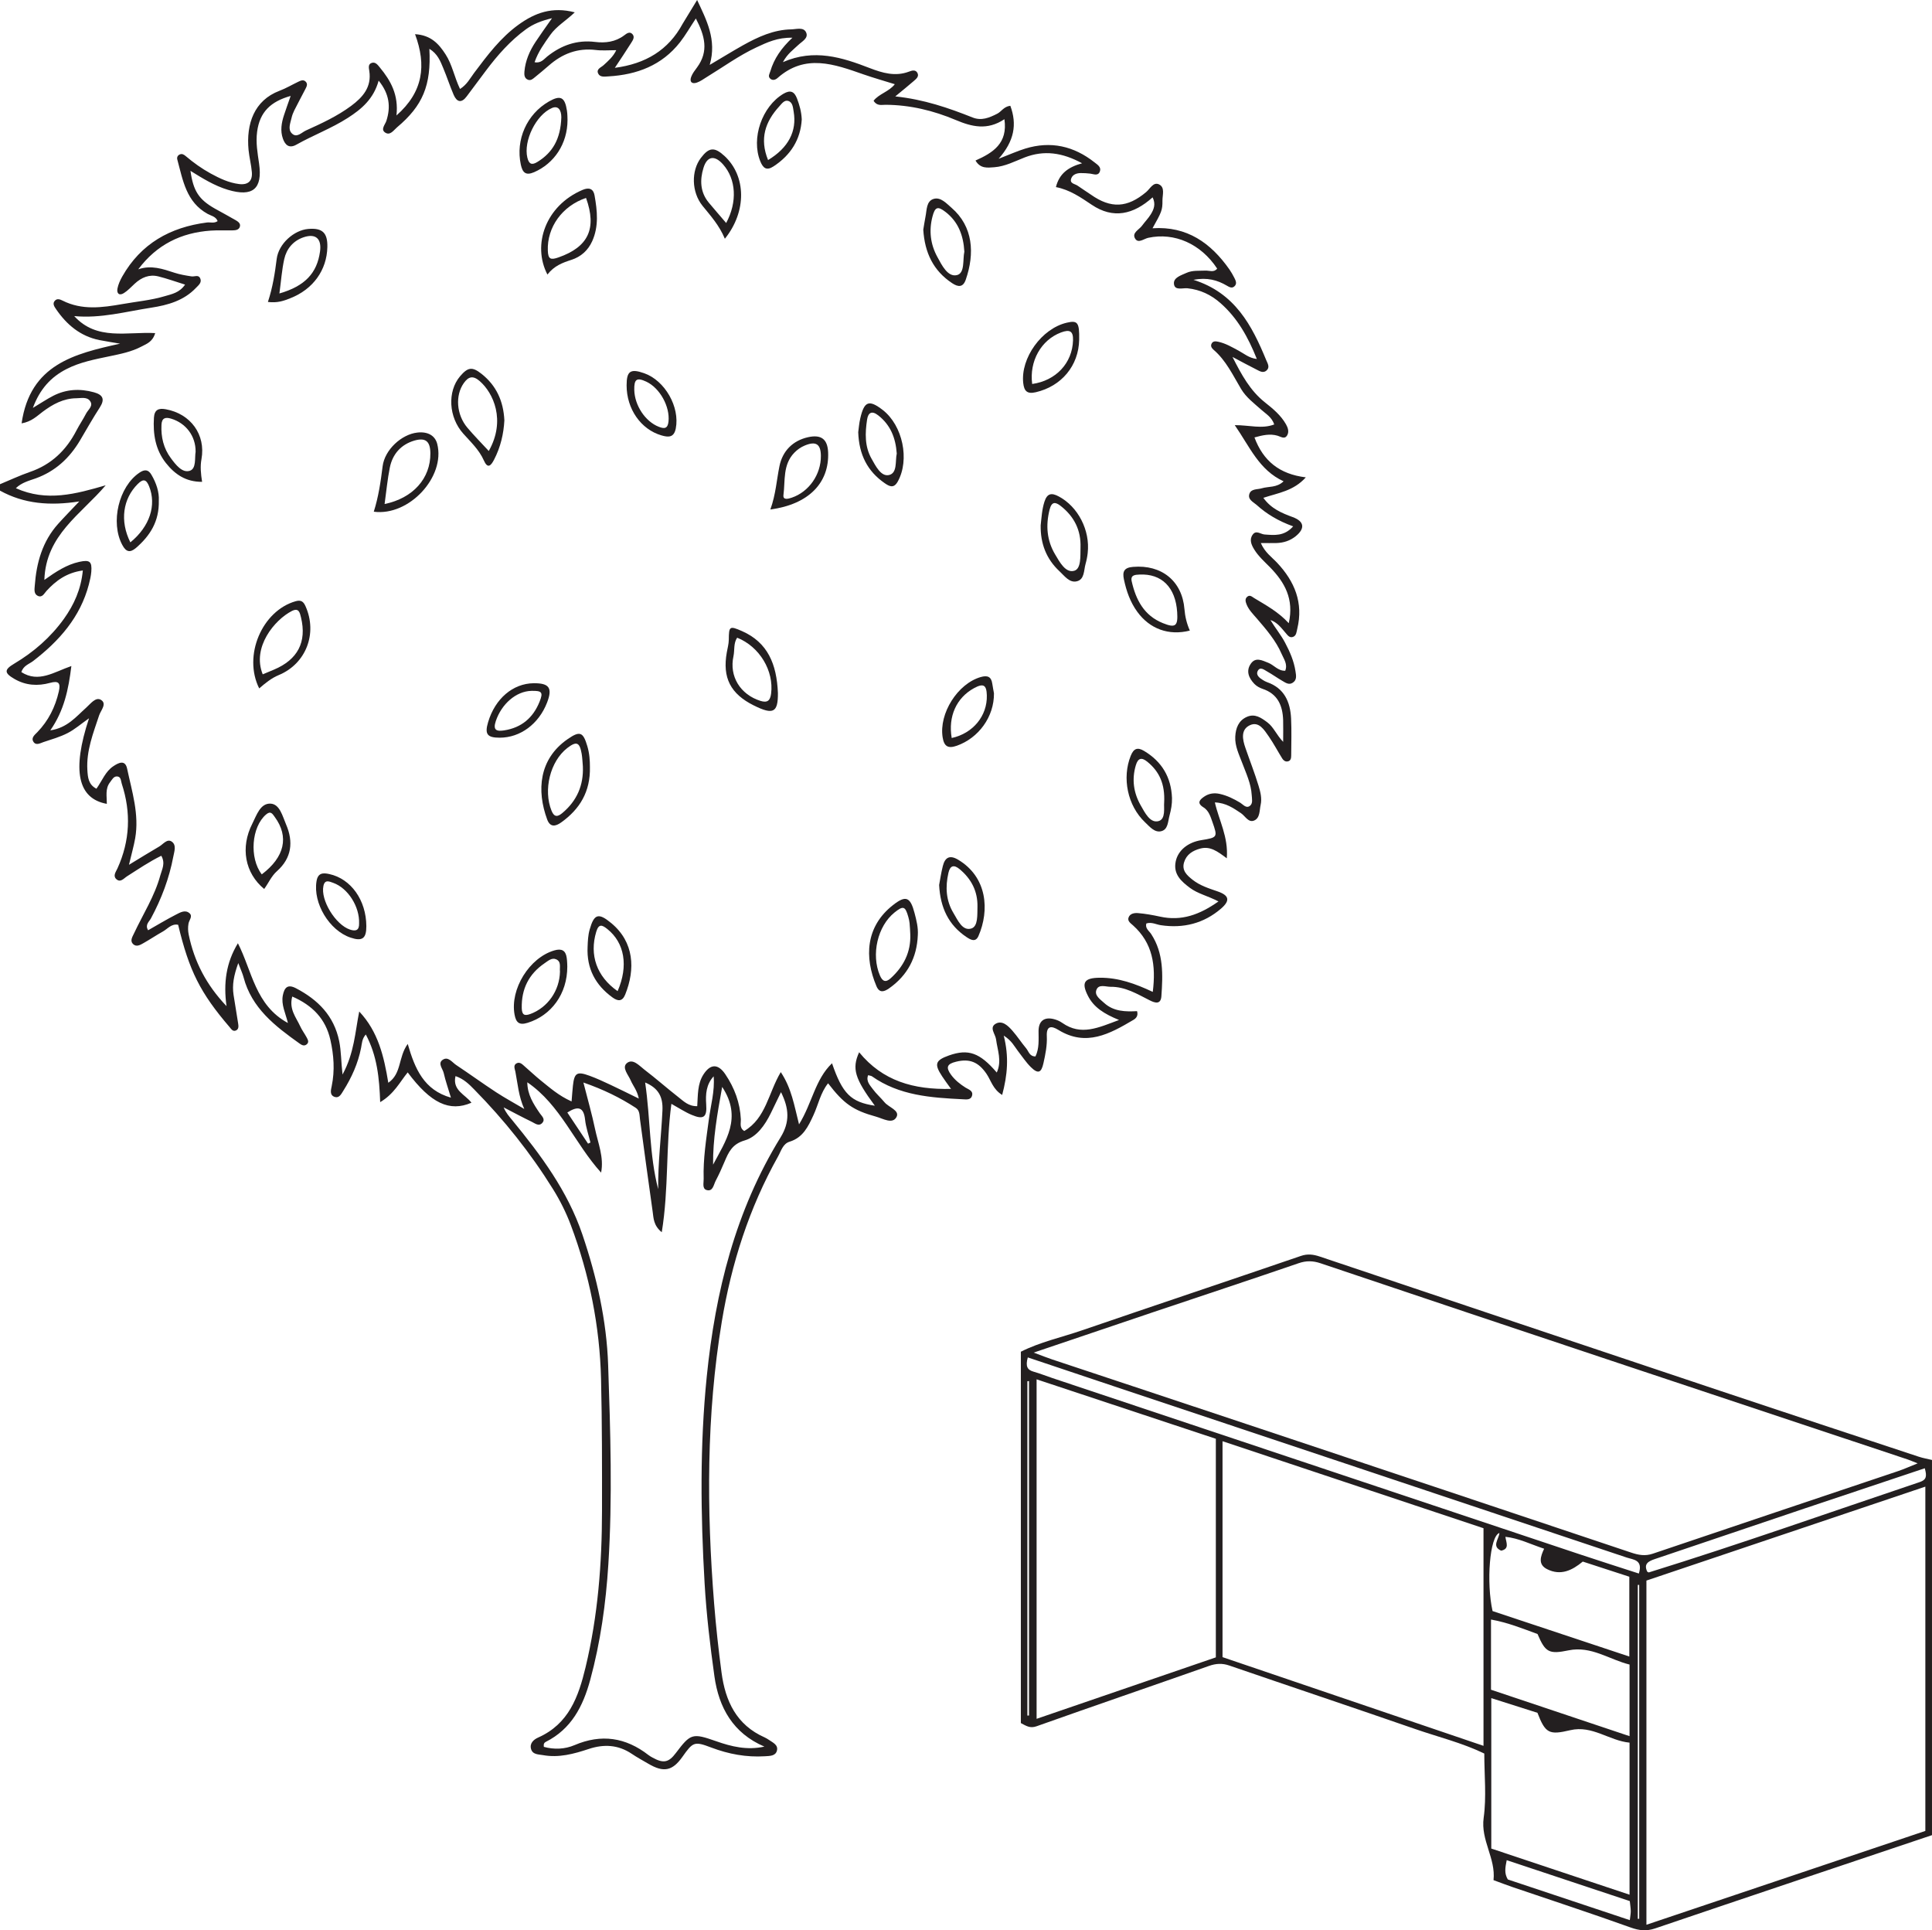 <?xml version="1.0" encoding="UTF-8"?>
<svg xmlns="http://www.w3.org/2000/svg" xmlns:xlink="http://www.w3.org/1999/xlink" width="266.595pt" height="266.311pt" viewBox="0 0 266.595 266.311" version="1.1">
<defs>
<clipPath id="clip1">
  <path d="M 140 173 L 266.594 173 L 266.594 266.312 L 140 266.312 Z M 140 173 "/>
</clipPath>
</defs>
<g id="surface1">
<g clip-path="url(#clip1)" clip-rule="nonzero">
<path style=" stroke:none;fill-rule:evenodd;fill:rgb(13.73%,12.16%,12.549%);fill-opacity:1;" d="M 141.992 190.543 C 141.914 190.551 141.84 190.562 141.766 190.57 L 141.766 236.684 L 141.992 236.684 Z M 225.996 264.734 C 226.062 264.734 226.125 264.734 226.191 264.73 L 226.191 218.664 C 226.125 218.664 226.062 218.668 225.996 218.668 Z M 224.895 262.289 C 219.25 260.41 213.613 258.539 207.91 256.641 C 207.695 257.711 207.559 258.453 208.062 259.301 C 213.57 261.141 219.168 263.004 224.895 264.914 C 224.961 264.348 225.031 264.012 225.027 263.672 C 225.023 263.262 224.949 262.855 224.895 262.289 M 265.598 202.57 C 260 204.441 254.5 206.273 249.008 208.121 C 242.117 210.441 235.23 212.781 228.34 215.102 C 227.445 215.402 226.785 215.773 227.305 216.844 C 227.41 216.891 227.484 216.953 227.531 216.938 C 240.082 213.047 252.465 208.656 264.918 204.469 C 265.852 204.152 265.895 203.641 265.598 202.57 M 141.824 187.277 C 141.48 188.523 141.77 189 142.613 189.242 C 143.484 189.488 144.328 189.828 145.191 190.117 C 169.469 198.23 193.742 206.348 218.023 214.453 C 220.707 215.352 223.406 216.203 226.145 217.094 C 226.742 215.188 225.379 215.191 224.488 214.895 C 200.945 207.02 177.395 199.164 153.844 191.305 C 149.883 189.98 145.918 188.652 141.824 187.277 M 224.859 239.531 L 224.859 229.652 C 222.051 228.961 219.57 227.051 216.453 227.691 C 213.758 228.246 213.246 227.996 212.164 225.441 C 210.117 224.688 208.066 223.859 205.742 223.441 L 205.742 233.125 C 212.031 235.23 218.289 237.332 224.859 239.531 M 218.406 215.445 C 216.934 216.668 215.359 217.43 213.492 216.496 C 212.172 215.84 212.59 214.707 213.074 213.672 C 211.199 213.055 209.59 212.223 207.727 212.027 C 207.844 212.844 208.324 213.688 207.145 213.941 C 205.789 213.352 206.836 212.352 206.902 211.5 C 205.551 211.93 205.082 218.371 205.957 222.273 C 212.148 224.328 218.414 226.41 224.828 228.547 L 224.828 217.535 C 222.633 216.82 220.512 216.133 218.406 215.445 M 205.781 234.285 L 205.781 255.039 C 212.16 257.172 218.43 259.262 224.859 261.406 L 224.859 240.426 C 222.074 240.168 219.719 237.992 216.684 238.707 C 213.777 239.395 213.25 239.172 212.152 236.309 C 210.156 235.676 208.102 235.023 205.781 234.285 M 143.039 237.141 C 151.41 234.273 159.578 231.473 167.773 228.66 L 167.773 198.504 C 159.539 195.773 151.352 193.055 143.039 190.301 Z M 168.695 228.629 C 180.645 232.688 192.594 236.75 204.707 240.867 L 204.707 210.844 C 192.719 206.848 180.797 202.871 168.695 198.84 Z M 227.188 265.551 C 240.23 261.16 252.996 256.867 265.676 252.605 L 265.676 205.105 C 252.727 209.465 239.957 213.766 227.188 218.066 Z M 142.633 186.613 C 143.895 187.078 144.531 187.34 145.184 187.555 C 154.742 190.734 164.312 193.902 173.871 197.094 C 190.938 202.781 207.996 208.477 225.055 214.195 C 226.074 214.539 226.996 214.723 228.082 214.352 C 239.352 210.531 250.633 206.762 261.91 202.965 C 262.707 202.699 263.477 202.348 264.613 201.895 C 263.883 201.609 263.574 201.473 263.258 201.363 C 249.914 196.918 236.566 192.48 223.223 188.027 C 209.547 183.465 195.875 178.887 182.211 174.285 C 181.16 173.934 180.246 173.918 179.184 174.285 C 172.496 176.582 165.781 178.797 159.082 181.051 C 153.789 182.832 148.5 184.629 142.633 186.613 M 266.594 253.188 C 253.859 257.469 241.113 261.734 228.391 266.055 C 227.176 266.465 226.199 266.355 225 265.926 C 219.602 263.988 214.145 262.203 208.711 260.352 C 207.855 260.062 207.008 259.73 206.09 259.395 C 206.418 256.383 204.297 253.895 204.73 250.797 C 205.133 247.91 204.816 244.93 204.816 241.93 C 201.703 240.426 198.426 239.641 195.27 238.543 C 186.742 235.586 178.176 232.723 169.637 229.789 C 168.648 229.445 167.785 229.504 166.809 229.848 C 158.887 232.637 150.941 235.355 143.031 238.168 C 142.117 238.492 141.59 238.102 140.867 237.727 L 140.867 186.492 C 143.508 185.156 146.457 184.52 149.277 183.551 C 159.336 180.102 169.43 176.73 179.496 173.281 C 180.441 172.953 181.242 173.07 182.117 173.363 C 200.566 179.559 219.016 185.746 237.473 191.922 C 246.566 194.965 255.672 197.969 264.777 200.98 C 265.367 201.176 265.988 201.277 266.594 201.426 Z M 266.594 253.188 "/>
</g>
<path style=" stroke:none;fill-rule:evenodd;fill:rgb(13.73%,12.16%,12.549%);fill-opacity:1;" d="M 81.145 157.785 C 81.254 157.73 81.363 157.68 81.473 157.629 C 81.219 156.578 80.848 155.539 80.734 154.469 C 80.543 152.723 79.762 152.551 78.285 153.488 C 79.238 154.922 80.191 156.352 81.145 157.785 M 98.398 160.684 C 100.121 157.41 102.465 154.223 99.652 149.957 C 98.961 153.777 98.359 157.191 98.398 160.684 M 89.023 149.348 C 89.766 154.398 89.582 159.32 90.824 164.066 C 90.777 160.434 91.242 156.828 91.41 153.219 C 91.5 151.32 90.859 150.125 89.023 149.348 M 72.762 149.32 C 72.777 151.035 73.613 152.312 74.484 153.59 C 74.75 153.984 75.309 154.406 74.816 154.938 C 74.348 155.438 73.828 154.992 73.398 154.781 C 72.086 154.148 70.797 153.453 69.5 152.781 C 69.801 153.52 70.246 154.012 70.668 154.527 C 74.625 159.344 78.324 164.309 80.363 170.32 C 82.344 176.168 83.707 182.176 83.918 188.324 C 84.23 197.484 84.527 206.664 83.945 215.828 C 83.605 221.215 82.863 226.555 81.438 231.793 C 80.441 235.43 78.84 238.551 75.297 240.328 C 75.109 240.426 74.98 240.609 75.043 241.008 C 76.449 241.395 77.926 241.344 79.277 240.77 C 82.98 239.188 86.344 239.703 89.48 242.137 C 89.656 242.27 89.848 242.387 90.043 242.488 C 91.547 243.32 92.27 243.176 93.262 241.855 C 95.297 239.156 95.543 239.082 98.805 240.223 C 100.941 240.977 103.098 241.5 105.477 240.973 C 101.148 239.121 99.191 235.602 98.582 231.27 C 97.988 227.027 97.48 222.758 97.23 218.48 C 96.676 208.953 96.562 199.418 97.527 189.891 C 98.715 178.203 101.484 167.016 107.711 156.914 C 109.008 154.809 108.895 152.945 107.77 150.68 C 107.234 151.777 106.805 152.684 106.363 153.586 C 105.555 155.23 104.43 156.852 102.758 157.34 C 101.023 157.844 100.535 158.969 99.969 160.301 C 99.598 161.188 99.203 162.062 98.754 162.914 C 98.469 163.453 98.383 164.418 97.527 164.191 C 96.855 164.02 97.117 163.18 97.098 162.629 C 97.012 159.879 97.453 157.176 97.812 154.461 C 98.07 152.484 98.648 150.535 98.477 148.496 C 97.445 149.617 97.348 150.957 97.449 152.379 C 97.578 154.141 97.09 154.512 95.445 153.816 C 94.52 153.43 93.668 152.859 92.645 152.293 C 91.855 158.184 92.297 164.004 91.316 170.008 C 90.164 169.066 90.188 168.066 90.062 167.176 C 89.457 162.93 88.887 158.68 88.312 154.43 C 88.234 153.852 88.293 153.203 87.715 152.836 C 85.57 151.445 83.301 150.324 80.504 149.352 C 81.121 151.77 81.688 153.742 82.105 155.738 C 82.52 157.723 83.363 159.672 82.945 161.781 C 79.281 157.738 77.367 152.469 72.762 149.32 M 78.871 151.961 C 78.953 150.977 78.992 150.391 79.055 149.809 C 79.25 148.016 79.605 147.781 81.348 148.418 C 82.32 148.77 83.262 149.211 84.199 149.648 C 85.438 150.223 86.656 150.844 88.148 151.566 C 87.914 150.41 87.348 149.801 87.039 149.078 C 86.711 148.297 85.773 147.305 86.488 146.688 C 87.328 145.977 88.219 147.043 88.934 147.586 C 90.523 148.797 92.02 150.125 93.594 151.355 C 94.32 151.918 95.004 152.648 96.211 152.613 C 96.312 151.086 96.23 149.566 97.055 148.262 C 98.023 146.746 99.09 146.738 100.086 148.211 C 101.355 150.094 102.121 152.141 102.23 154.43 C 102.25 154.957 102.004 155.609 102.699 156.039 C 105.699 154.277 106.023 150.793 107.738 147.914 C 109.227 150.148 109.586 152.477 110.258 155.125 C 112.074 152.188 112.477 148.922 114.809 146.695 C 116.25 150.906 117.422 152.059 120.719 152.551 C 117.953 148.805 117.527 147.441 118.551 145.176 C 121.785 149.129 126.043 150.359 131.23 150.23 C 130.664 149.441 130.32 148.98 130.004 148.496 C 128.887 146.801 129.059 146.289 130.957 145.613 C 133.613 144.68 135.199 145.23 137.543 147.973 C 138.277 146.379 137.637 144.887 137.445 143.395 C 137.352 142.652 136.445 141.754 137.426 141.223 C 138.312 140.746 139.105 141.527 139.695 142.195 C 140.379 142.969 140.941 143.848 141.605 144.641 C 141.949 145.055 142.062 145.762 142.883 145.75 C 143.418 144.637 143.309 143.457 143.309 142.277 C 143.305 140.895 144.055 140.277 145.383 140.594 C 145.805 140.695 146.238 140.879 146.594 141.133 C 149.172 142.934 151.535 141.797 154.414 140.723 C 152.348 139.879 150.918 138.977 150.113 137.371 C 149.172 135.512 149.656 134.914 151.75 134.895 C 154.312 134.871 156.637 135.703 159.07 136.848 C 159.531 133.168 159.047 130.102 156.355 127.68 C 156.035 127.391 155.559 127.094 155.723 126.602 C 155.914 126.027 156.543 125.938 157.027 125.977 C 158.055 126.062 159.074 126.246 160.082 126.465 C 163.031 127.109 165.523 126.211 168.137 124.367 C 166.617 123.586 165.285 123.301 164.211 122.504 C 162.988 121.594 161.875 120.605 162.234 118.855 C 162.547 117.328 163.91 116.215 165.754 115.914 C 168.016 115.551 168.043 115.512 167.305 113.418 C 167.035 112.656 166.801 111.84 166.059 111.383 C 165.078 110.777 165.582 110.305 166.18 109.898 C 166.812 109.469 167.535 109.359 168.305 109.531 C 169.332 109.758 170.25 110.215 171.141 110.75 C 171.551 111.004 171.969 111.59 172.488 111.168 C 172.914 110.828 172.75 110.211 172.723 109.691 C 172.633 108.109 171.949 106.695 171.406 105.246 C 170.965 104.074 170.387 102.926 170.453 101.629 C 170.516 100.469 170.891 99.422 172.047 98.906 C 173.168 98.41 174.035 99.031 174.879 99.66 C 175.742 100.301 176.125 101.375 177.062 102.352 C 177.062 101.109 177.086 100.223 177.059 99.34 C 176.988 97.34 176.312 95.734 174.223 95.039 C 173.816 94.902 173.395 94.668 173.098 94.363 C 172.32 93.559 171.898 92.574 172.602 91.566 C 173.258 90.617 174.164 91.113 175 91.441 C 175.797 91.75 176.359 92.582 177.348 92.539 C 177.707 91.637 177.16 90.934 176.852 90.223 C 176.051 88.363 174.73 86.848 173.43 85.332 C 172.902 84.719 172.309 84.141 172.004 83.363 C 171.871 83.012 171.762 82.629 172.094 82.34 C 172.465 82.016 172.754 82.328 173.066 82.516 C 174.691 83.5 176.371 84.395 177.836 85.98 C 178.59 82.621 177.25 80.332 175.277 78.293 C 174.5 77.504 173.66 76.766 173.074 75.816 C 172.676 75.168 172.352 74.441 172.867 73.75 C 173.336 73.105 173.949 73.703 174.5 73.742 C 175.836 73.836 177.199 74.016 178.441 72.621 C 176.379 71.871 174.801 70.926 173.426 69.684 C 172.957 69.266 172.152 68.934 172.398 68.152 C 172.633 67.402 173.504 67.555 174.113 67.367 C 175.07 67.082 176.176 67.312 177.121 66.402 C 173.738 64.863 172.457 61.641 170.383 58.656 C 172.395 58.645 174.125 59.219 175.832 58.559 C 175.488 57.539 174.672 57.098 174.035 56.523 C 173.043 55.637 171.961 54.84 171.262 53.672 C 170.125 51.77 169.184 49.734 167.453 48.25 C 167.227 48.059 167.039 47.797 167.156 47.48 C 167.328 47.027 167.738 47.07 168.094 47.148 C 169.121 47.363 170.016 47.902 170.926 48.387 C 171.672 48.785 172.332 49.398 173.43 49.527 C 172.219 46.492 170.758 43.887 168.434 41.836 C 167.121 40.672 165.625 39.961 163.863 39.773 C 163.195 39.703 162.086 40.137 161.992 39.16 C 161.91 38.289 162.98 37.988 163.711 37.652 C 164.547 37.27 165.449 37.379 166.332 37.336 C 166.875 37.309 167.504 37.641 167.957 37.059 C 165.699 33.637 162.066 32.031 158.449 32.809 C 157.836 32.941 157.07 33.633 156.637 32.922 C 156.148 32.113 157.18 31.703 157.586 31.141 C 157.977 30.602 158.457 30.125 158.801 29.562 C 159.207 28.898 159.516 28.172 159.047 27.227 C 156.395 29.609 153.605 30.242 150.652 28.254 C 149.121 27.23 147.625 26.184 145.707 25.812 C 146.172 23.941 147.414 23.051 149.316 22.527 C 146.578 21.035 144.055 20.695 141.398 21.719 C 140.023 22.254 138.703 22.961 137.195 23.074 C 136.27 23.137 135.289 23.305 134.609 22.148 C 137.027 21.07 139.082 19.781 138.598 16.445 C 136.242 18.02 134.102 17.492 131.891 16.559 C 128.805 15.258 125.578 14.473 122.195 14.457 C 121.656 14.457 121 14.656 120.547 13.898 C 121.312 12.926 122.676 12.652 123.473 11.617 C 121.949 11.141 120.543 10.746 119.164 10.266 C 115.137 8.859 111.117 7.367 107.289 10.766 C 107.02 11.004 106.613 11.156 106.281 10.848 C 105.93 10.527 106.195 10.184 106.297 9.836 C 106.812 8.086 107.824 6.629 109.34 5.207 C 107.301 5.152 105.824 5.859 104.363 6.543 C 101.941 7.676 99.781 9.254 97.508 10.641 C 97.07 10.91 96.641 11.234 96.16 11.395 C 95.484 11.629 95.117 11.305 95.375 10.605 C 95.547 10.137 95.883 9.707 96.188 9.297 C 97.832 7.062 97.254 4.918 96.02 2.551 C 95.207 3.773 94.594 4.855 93.836 5.828 C 91.332 9.023 87.887 10.312 83.957 10.539 C 83.465 10.566 82.805 10.688 82.547 10.156 C 82.234 9.52 82.949 9.309 83.297 8.984 C 83.938 8.391 84.602 7.836 85.039 6.922 C 83.977 6.922 83.086 7.008 82.223 6.898 C 79.691 6.59 77.574 7.418 75.707 9.066 C 75.098 9.605 74.461 10.117 73.832 10.637 C 73.551 10.863 73.254 11.16 72.859 11.004 C 72.355 10.812 72.324 10.324 72.363 9.883 C 72.492 8.371 73.082 7.02 73.906 5.773 C 74.57 4.766 75.277 3.789 76.172 2.512 C 74.625 2.883 73.555 3.336 72.594 4.027 C 70.414 5.613 68.66 7.609 67.051 9.75 C 66.164 10.926 65.285 12.125 64.398 13.301 C 63.684 14.262 63.043 14.098 62.605 13.094 C 62.078 11.871 61.672 10.602 61.156 9.379 C 60.762 8.434 60.391 7.43 59.25 6.734 C 59.512 11.797 58.34 14.578 54.785 17.57 C 54.312 17.969 53.828 18.766 53.125 18.273 C 52.504 17.836 53.148 17.191 53.316 16.672 C 53.941 14.723 53.73 12.953 52.25 11.125 C 51.555 13.648 49.887 15.059 47.984 16.273 C 45.734 17.719 43.219 18.648 40.902 19.957 C 39.879 20.535 39.34 19.98 39.039 19.133 C 38.652 18.051 38.84 16.938 39.195 15.867 C 39.461 15.051 39.758 14.242 40.109 13.234 C 37.355 14.004 35.84 15.449 35.48 18.172 C 35.277 19.695 35.543 21.117 35.75 22.566 C 36.25 26.059 34.883 27.219 31.438 26.184 C 29.602 25.629 27.98 24.629 26.281 23.57 C 26.676 26.371 27.445 27.531 29.668 28.789 C 30.633 29.332 31.617 29.848 32.574 30.41 C 32.879 30.594 33.227 30.848 33.098 31.277 C 32.977 31.691 32.566 31.77 32.195 31.781 C 31.16 31.809 30.121 31.746 29.09 31.816 C 24.996 32.098 21.617 33.754 19.078 37.156 C 20.859 36.543 22.449 37.098 24.062 37.625 C 24.828 37.879 25.633 38.008 26.434 38.133 C 26.844 38.191 27.379 37.863 27.621 38.387 C 27.895 38.973 27.395 39.348 27.047 39.711 C 25.375 41.477 23.156 42.098 20.875 42.449 C 17.359 42.988 13.891 43.961 10.242 43.609 C 13.363 47.047 17.547 45.738 21.414 45.957 C 21.062 47.164 20.246 47.43 19.551 47.797 C 18.164 48.535 16.633 48.836 15.113 49.152 C 13.086 49.578 11.047 49.957 9.176 50.918 C 7.02 52.02 5.508 53.668 4.535 56.277 C 5.703 55.578 6.496 55.043 7.348 54.605 C 9.141 53.691 11.02 53.586 12.957 54.121 C 14.172 54.457 14.52 55.051 13.777 56.207 C 12.809 57.695 11.941 59.246 11.035 60.773 C 9.59 63.207 7.633 65.023 4.926 66 C 4.008 66.328 2.996 66.566 2.188 67.355 C 6.457 69.27 10.477 68.145 14.586 66.953 C 11.191 70.957 6.324 73.797 6.121 80.008 C 7.723 78.871 9.195 77.898 10.945 77.516 C 12.387 77.199 12.711 77.469 12.598 78.895 C 12.547 79.477 12.414 80.059 12.262 80.633 C 11.078 85.152 8.176 88.422 4.578 91.195 C 4.02 91.629 3.227 91.82 2.949 92.73 C 5.332 94.246 7.418 92.727 9.848 91.891 C 9.449 95.137 8.848 98.027 6.941 100.766 C 9.293 100.418 10.5 98.879 11.898 97.629 C 12.488 97.102 13.195 96.129 13.914 96.547 C 14.812 97.074 13.91 98 13.68 98.691 C 12.867 101.152 11.898 103.562 12.055 106.23 C 12.117 107.25 12.195 108.254 13.309 108.816 C 14.113 107.676 14.551 106.43 15.641 105.711 C 16.336 105.246 17.266 104.762 17.539 106.039 C 18.211 109.207 19.234 112.355 18.652 115.664 C 18.465 116.723 18.164 117.762 17.797 119.312 C 19.477 118.297 20.711 117.52 21.969 116.793 C 22.516 116.477 23.055 115.676 23.699 116.113 C 24.383 116.586 24.047 117.488 23.914 118.184 C 23.348 121.191 22.277 124.012 20.828 126.707 C 20.578 127.172 19.977 127.59 20.438 128.344 C 21.73 127.605 22.988 126.852 24.285 126.184 C 24.852 125.895 25.547 125.469 26.148 125.992 C 26.633 126.414 26.094 126.945 26.012 127.422 C 25.918 127.945 25.938 128.453 26.043 128.965 C 26.805 132.66 28.465 135.883 31.258 138.812 C 30.816 135.617 31.203 132.812 32.828 130.137 C 34.797 133.98 35.215 138.688 39.73 141.141 C 39.391 139.754 38.781 138.602 39.027 137.332 C 39.242 136.258 39.68 135.734 40.855 136.352 C 43.883 137.941 46.086 140.141 46.805 143.641 C 47.086 145.016 47.059 146.43 47.266 148.25 C 48.895 145.25 49 142.375 49.57 139.555 C 52.191 142.324 52.988 145.781 53.582 149.387 C 55.445 148.105 54.926 145.879 56.262 144.027 C 57.254 147.473 58.508 150.395 62.223 151.438 C 61.84 150.148 61.469 149.113 61.23 148.055 C 61.098 147.453 60.379 146.727 61.062 146.234 C 61.828 145.684 62.387 146.57 62.961 146.945 C 64.812 148.176 66.609 149.48 68.469 150.699 C 69.723 151.516 71.051 152.234 72.344 153 C 71.562 151.254 71.441 149.539 71.121 147.875 C 71.035 147.453 70.785 146.953 71.297 146.695 C 71.766 146.461 72.117 146.887 72.445 147.168 C 73.176 147.793 73.871 148.465 74.621 149.066 C 75.871 150.066 77.074 151.156 78.871 151.961 M 96.195 0 C 97.473 2.746 98.941 5.457 97.934 8.953 C 99.676 7.926 101.082 7.055 102.531 6.242 C 104.609 5.086 106.762 4.094 109.203 4.051 C 109.906 4.031 110.879 3.707 111.23 4.461 C 111.605 5.266 110.676 5.707 110.164 6.195 C 109.473 6.855 108.668 7.402 108.031 8.574 C 112.336 6.691 116.188 7.91 120.027 9.398 C 121.766 10.066 123.539 10.594 125.426 9.883 C 125.809 9.738 126.344 9.559 126.602 10.074 C 126.852 10.578 126.402 10.898 126.082 11.184 C 125.371 11.809 124.625 12.398 123.539 13.301 C 127.5 13.719 130.883 14.887 134.211 16.211 C 135.441 16.699 136.52 16.242 137.602 15.691 C 138.188 15.398 138.508 14.699 139.414 14.594 C 140.363 17.156 139.961 19.461 137.801 21.906 C 139.32 21.32 140.371 20.84 141.465 20.504 C 144.988 19.418 148.18 20.145 151.043 22.41 C 151.434 22.719 151.988 23.047 151.773 23.648 C 151.531 24.324 150.93 24.016 150.438 23.953 C 150 23.906 149.551 23.871 149.113 23.879 C 148.566 23.887 148.027 24.078 147.828 24.594 C 147.539 25.332 148.316 25.348 148.695 25.617 C 149.297 26.043 149.926 26.434 150.535 26.855 C 153.301 28.805 155.566 28.684 158.164 26.492 C 158.699 26.043 159.148 25.059 159.934 25.441 C 160.785 25.848 160.402 26.895 160.406 27.66 C 160.418 29.008 160.285 29.258 159.035 31.492 C 163.793 31.176 167.082 33.523 169.648 37.176 C 169.898 37.539 170.121 37.926 170.32 38.32 C 170.52 38.715 170.742 39.16 170.312 39.527 C 169.969 39.82 169.605 39.59 169.297 39.414 C 167.98 38.641 166.59 38.246 164.68 38.605 C 170.41 40.406 172.75 44.891 174.723 49.68 C 174.914 50.141 175.27 50.66 174.773 51.113 C 174.293 51.543 173.785 51.184 173.344 50.965 C 172.348 50.473 171.379 49.934 170.07 49.246 C 171.34 51.75 172.52 53.902 174.547 55.512 C 175.645 56.383 176.742 57.285 177.453 58.539 C 177.715 59.008 177.895 59.539 177.637 60.02 C 177.289 60.691 176.719 60.23 176.277 60.109 C 175.227 59.812 174.242 60.035 173.102 60.352 C 174.309 63.578 176.535 65.418 180.188 65.859 C 178.488 67.75 176.391 67.996 174.328 68.684 C 175.414 70.195 176.879 70.789 178.383 71.344 C 179.965 71.922 180.125 72.902 178.793 73.98 C 178.023 74.605 177.109 74.895 176.121 74.922 C 175.48 74.938 174.836 74.922 173.98 74.922 C 174.547 76.227 175.488 76.855 176.227 77.641 C 178.652 80.223 179.875 83.168 179.008 86.754 C 178.902 87.184 178.895 87.695 178.422 87.871 C 177.91 88.055 177.648 87.594 177.359 87.273 C 176.777 86.605 176.262 85.875 175.305 85.543 C 175.938 86.605 176.746 87.566 177.324 88.664 C 177.988 89.918 178.547 91.195 178.762 92.605 C 178.852 93.207 178.984 93.809 178.375 94.199 C 177.84 94.543 177.371 94.18 176.938 93.93 C 176.23 93.523 175.57 93.043 174.859 92.645 C 174.445 92.418 173.883 91.914 173.543 92.586 C 173.277 93.117 173.781 93.531 174.246 93.809 C 174.434 93.926 174.629 94.043 174.836 94.113 C 177.219 94.941 178.043 96.832 178.156 99.125 C 178.238 100.82 178.18 102.527 178.172 104.227 C 178.172 104.605 178.113 105 177.648 105.055 C 177.332 105.098 177.082 104.891 176.926 104.633 C 176.301 103.625 175.75 102.578 175.078 101.605 C 174.453 100.707 173.715 99.48 172.48 100.051 C 171.18 100.652 171.445 102.016 171.855 103.188 C 172.457 104.938 173.137 106.656 173.672 108.426 C 173.922 109.258 174.156 110.152 173.953 111.051 C 173.781 111.824 173.887 112.855 173.055 113.207 C 172.262 113.535 171.832 112.59 171.246 112.195 C 170.199 111.5 169.18 110.766 167.637 110.707 C 168.199 113.18 169.52 115.457 169.285 118.418 C 168 117.457 167 116.711 165.637 117.07 C 164.559 117.359 163.715 117.891 163.387 118.98 C 163.047 120.109 163.801 120.777 164.574 121.387 C 165.578 122.18 166.785 122.559 167.977 122.969 C 169.598 123.52 169.805 124.227 168.48 125.367 C 166.105 127.406 163.293 128.109 160.199 127.648 C 159.551 127.559 158.941 127.18 158.191 127.402 C 157.977 128.066 158.559 128.426 158.848 128.863 C 160.59 131.523 160.465 134.496 160.258 137.457 C 160.172 138.598 159.414 138.402 158.641 138.008 C 156.93 137.145 155.262 136.117 153.25 136.145 C 152.559 136.148 151.582 135.723 151.281 136.602 C 151.02 137.363 151.836 137.887 152.371 138.379 C 153.676 139.566 155.312 139.59 156.902 139.504 C 157.098 140.184 156.727 140.52 156.375 140.723 C 153.137 142.637 149.875 144.445 146.059 142.102 C 145.051 141.477 144.379 141.531 144.449 142.969 C 144.508 144.238 144.254 145.477 143.98 146.703 C 143.684 148.035 143.23 148.191 142.242 147.223 C 141.562 146.547 141.031 145.73 140.441 144.973 C 139.961 144.352 139.629 143.594 138.504 142.879 C 139.246 145.809 139.02 148.312 138.289 151.066 C 137.008 150.285 136.75 149.066 136.125 148.148 C 135.02 146.531 133.801 146.02 131.941 146.477 C 130.664 146.785 130.48 147.258 131.254 148.309 C 131.789 149.027 132.484 149.582 133.242 150.059 C 133.664 150.316 134.305 150.488 134.137 151.145 C 133.965 151.809 133.312 151.68 132.82 151.66 C 128.445 151.445 124.082 151.148 120.32 148.496 C 120.211 148.418 120.047 148.414 119.793 148.34 C 119.469 149.168 120.051 149.723 120.438 150.262 C 120.91 150.906 121.535 151.449 122.055 152.078 C 122.633 152.777 124.191 153.199 123.707 154.113 C 123.164 155.141 121.84 154.328 120.902 154.066 C 117.695 153.18 116.43 152.273 114.266 149.457 C 113.215 150.773 112.918 152.41 112.246 153.859 C 111.523 155.422 110.816 156.945 108.957 157.516 C 108.02 157.801 107.785 158.801 107.359 159.555 C 103.375 166.672 100.93 174.316 99.602 182.332 C 97.461 195.254 97.504 208.242 98.543 221.262 C 98.797 224.434 99.145 227.59 99.562 230.742 C 100.086 234.695 101.621 237.988 105.52 239.707 C 105.719 239.801 105.91 239.914 106.094 240.039 C 106.633 240.414 107.406 240.73 107.211 241.516 C 107.02 242.297 106.203 242.258 105.543 242.305 C 102.992 242.461 100.551 242.012 98.156 241.105 C 95.801 240.211 95.625 240.32 94.164 242.387 C 92.785 244.336 91.574 244.582 89.457 243.332 C 88.688 242.883 87.906 242.461 87.172 241.965 C 85.297 240.707 83.32 240.609 81.234 241.301 C 79.188 241.98 77.109 242.547 74.922 242.148 C 74.305 242.039 73.484 242.09 73.273 241.281 C 73.066 240.496 73.66 239.988 74.258 239.723 C 78.477 237.848 79.82 234.121 80.801 230.027 C 82.508 222.93 83.062 215.727 83.07 208.465 C 83.078 202.391 83.082 196.324 82.938 190.262 C 82.758 182.961 81.34 175.875 78.77 169.031 C 78.117 167.297 77.293 165.641 76.312 164.066 C 73.215 159.078 69.578 154.52 65.461 150.336 C 64.742 149.602 64.012 148.859 62.855 148.465 C 62.395 150.445 64.223 151.012 65.055 152.137 C 62.031 153.445 59.438 152.219 56.258 147.953 C 55.164 149.297 54.391 150.918 52.461 152.059 C 52.344 148.699 52.035 145.656 50.477 142.723 C 49.938 143.332 49.945 143.98 49.824 144.582 C 49.402 146.715 48.527 148.66 47.375 150.488 C 47.105 150.914 46.824 151.52 46.227 151.352 C 45.441 151.121 45.664 150.379 45.773 149.84 C 46.219 147.688 46.062 145.562 45.586 143.453 C 44.934 140.582 43.133 138.707 40.328 137.488 C 39.852 139.23 40.855 140.348 41.414 141.57 C 41.66 142.109 42.023 142.59 42.301 143.105 C 42.465 143.422 42.703 143.789 42.305 144.098 C 41.949 144.375 41.617 144.172 41.309 143.953 C 37.965 141.566 34.73 139.098 33.609 134.832 C 33.48 134.336 33.258 133.871 32.879 132.871 C 32.25 134.613 32.02 135.902 32.23 137.27 C 32.43 138.582 32.66 139.891 32.863 141.211 C 32.918 141.57 32.965 141.988 32.559 142.172 C 32.125 142.359 31.914 141.977 31.676 141.699 C 27.633 136.984 26.105 133.949 24.582 127.59 C 23.664 127.402 23.137 128.148 22.465 128.523 C 21.562 129.027 20.703 129.609 19.801 130.117 C 19.363 130.367 18.828 130.688 18.371 130.258 C 17.902 129.812 18.262 129.27 18.469 128.824 C 19.719 126.152 21.344 123.645 22.125 120.762 C 22.352 119.93 22.855 119.121 22.258 118.066 C 20.598 118.879 19.082 119.914 17.539 120.895 C 17.086 121.18 16.602 121.852 16.008 121.25 C 15.574 120.801 16 120.266 16.207 119.812 C 17.938 115.996 18.105 112.109 16.805 108.137 C 16.668 107.734 16.723 107.16 16.16 107.121 C 15.668 107.09 15.453 107.586 15.18 107.93 C 14.488 108.82 14.75 109.887 14.742 110.906 C 10.742 110.184 9.887 106.324 12.285 99.098 C 11.16 99.891 10.309 100.641 9.328 101.141 C 8.285 101.68 7.129 102.004 6.008 102.379 C 5.551 102.531 4.961 102.91 4.605 102.328 C 4.262 101.777 4.812 101.367 5.152 101.016 C 6.688 99.426 7.625 97.551 8.117 95.398 C 8.387 94.219 8.082 93.891 6.914 94.211 C 5.211 94.68 3.543 94.578 1.98 93.664 C 0.582 92.852 0.551 92.398 1.957 91.566 C 4.664 89.953 6.992 87.926 8.828 85.367 C 10.207 83.43 11.176 81.324 11.43 78.707 C 9.234 79.004 7.734 80.086 6.422 81.52 C 6.094 81.879 5.836 82.504 5.203 82.203 C 4.645 81.926 4.762 81.297 4.797 80.809 C 5.027 77.641 5.852 74.688 8.035 72.262 C 8.871 71.332 9.75 70.438 10.938 69.18 C 6.883 69.812 3.309 69.52 0 67.691 L 0 66.805 C 1.367 66.242 2.707 65.605 4.105 65.121 C 7.078 64.109 9.141 62.125 10.555 59.379 C 10.965 58.586 11.473 57.852 11.875 57.066 C 12.152 56.516 12.926 56.004 12.422 55.32 C 11.996 54.727 11.199 54.938 10.547 54.945 C 8.762 54.961 7.285 55.766 5.895 56.805 C 5.094 57.402 4.367 58.168 2.98 58.41 C 4.152 50.27 10.27 48.809 16.57 47.414 C 15.613 47.25 14.656 47.105 13.703 46.918 C 11.078 46.383 9.199 44.793 7.73 42.645 C 7.48 42.281 7.191 41.859 7.602 41.457 C 7.902 41.152 8.305 41.309 8.633 41.473 C 11.316 42.824 14.086 42.441 16.883 41.953 C 18.844 41.602 20.844 41.43 22.762 40.855 C 23.707 40.574 24.758 40.398 25.539 39.266 C 24.207 38.852 23.043 38.43 21.848 38.133 C 20.598 37.82 19.523 38.281 18.598 39.133 C 18.105 39.578 17.648 40.094 17.094 40.438 C 16.441 40.848 16.074 40.473 16.211 39.793 C 16.324 39.223 16.578 38.668 16.867 38.152 C 19.438 33.617 23.477 31.355 28.539 30.699 C 29.023 30.633 29.551 30.852 30.031 30.504 C 29.785 29.867 29.137 29.777 28.656 29.512 C 25.688 27.879 25.238 24.859 24.469 22.02 C 24.383 21.707 24.508 21.438 24.816 21.305 C 25.137 21.164 25.402 21.348 25.621 21.531 C 26.699 22.445 27.84 23.262 29.074 23.938 C 30.312 24.613 31.578 25.223 33.004 25.395 C 34.242 25.539 34.855 24.965 34.754 23.754 C 34.668 22.723 34.398 21.711 34.297 20.684 C 33.957 17.098 35.062 13.855 38.562 12.527 C 39.461 12.191 40.293 11.691 41.164 11.277 C 41.492 11.121 41.867 10.941 42.184 11.266 C 42.504 11.59 42.312 11.953 42.141 12.281 C 41.633 13.266 41.105 14.242 40.609 15.23 C 40.445 15.559 40.312 15.914 40.23 16.273 C 40.062 16.984 39.703 17.828 40.258 18.391 C 40.938 19.094 41.609 18.277 42.223 18 C 44.379 17.027 46.535 16.031 48.449 14.613 C 50.062 13.414 51.305 12.016 50.957 9.781 C 50.895 9.371 50.754 8.824 51.336 8.664 C 51.832 8.535 52.137 8.973 52.41 9.305 C 53.91 11.117 55.023 13.078 54.707 15.93 C 58.41 12.664 58.863 9.012 57.273 4.715 C 59.484 4.848 60.566 6.074 61.484 7.5 C 62.406 8.922 62.691 10.637 63.48 12.277 C 64.445 11.664 64.875 10.793 65.43 10.051 C 67.254 7.625 69.074 5.188 71.574 3.391 C 73.797 1.789 76.188 0.883 79.312 1.703 C 78.074 2.883 76.781 3.617 75.934 4.816 C 75.129 5.965 74.289 7.078 73.766 8.582 C 74.656 8.762 75.066 8.145 75.516 7.789 C 77.457 6.246 79.598 5.477 82.113 5.785 C 83.535 5.961 84.922 5.789 86.125 4.883 C 86.477 4.613 86.906 4.285 87.285 4.727 C 87.633 5.133 87.305 5.582 87.082 5.938 C 86.391 7.043 85.656 8.121 84.84 9.359 C 89.07 8.805 92.23 6.93 94.203 3.27 "/>
<path style=" stroke:none;fill-rule:evenodd;fill:rgb(13.73%,12.16%,12.549%);fill-opacity:1;" d="M 53.07 69.539 C 57.004 68.73 59.418 65.992 59.387 62.531 C 59.371 60.898 58.738 60.336 57.18 60.785 C 55.336 61.328 54.164 62.641 53.789 64.523 C 53.469 66.113 53.32 67.73 53.07 69.539 M 51.578 70.598 C 52.227 68.551 52.535 66.453 52.797 64.336 C 53.082 62.047 55.41 59.926 57.578 59.68 C 59.027 59.512 60.043 60.09 60.336 61.258 C 61.48 65.793 56.445 71.246 51.578 70.598 "/>
<path style=" stroke:none;fill-rule:evenodd;fill:rgb(13.73%,12.16%,12.549%);fill-opacity:1;" d="M 67.445 62.223 C 69.836 57.992 68.07 54.188 66.172 52.559 C 65.27 51.785 64.645 51.941 64.004 52.848 C 62.797 54.543 62.969 57.211 64.496 59.012 C 65.395 60.078 66.375 61.066 67.445 62.223 M 69.598 57.996 C 69.5 59.832 69.078 61.688 68.176 63.418 C 67.742 64.262 67.293 64.73 66.758 63.508 C 66.113 62.059 64.973 60.996 63.941 59.844 C 61.887 57.562 61.715 54.012 63.48 51.918 C 64.562 50.648 65.164 50.562 66.445 51.578 C 68.48 53.184 69.469 55.332 69.598 57.996 "/>
<path style=" stroke:none;fill-rule:evenodd;fill:rgb(13.73%,12.16%,12.549%);fill-opacity:1;" d="M 36.254 93.035 C 36.863 92.781 37.336 92.582 37.805 92.387 C 41.09 91.004 42.352 88.574 41.535 85.188 C 41.375 84.543 41.246 83.797 40.258 84.305 C 37.914 85.508 34.734 89.285 36.254 93.035 M 35.766 94.977 C 33.504 90.441 36.172 84.258 40.797 82.949 C 41.555 82.734 41.879 83.012 42.156 83.633 C 43.84 87.383 42.238 91.578 38.457 93.141 C 37.43 93.566 36.605 94.258 35.766 94.977 "/>
<path style=" stroke:none;fill-rule:evenodd;fill:rgb(13.73%,12.16%,12.549%);fill-opacity:1;" d="M 125.609 128.91 C 125.582 128.395 125.566 127.879 125.512 127.367 C 125.484 127.078 125.418 126.785 125.336 126.5 C 124.918 125.016 124.641 124.926 123.441 125.887 C 121.086 127.773 120.184 131.707 121.422 134.59 C 121.777 135.414 122.223 135.586 122.906 134.965 C 124.688 133.344 125.699 131.375 125.609 128.91 M 126.648 129.031 C 126.523 132.098 125.238 134.555 122.719 136.336 C 122.047 136.809 121.371 137.082 120.941 136.062 C 119.254 132.07 119.441 127.836 123.219 124.875 C 124.988 123.484 125.613 123.734 126.199 125.973 C 126.461 126.973 126.719 127.973 126.648 129.031 "/>
<path style=" stroke:none;fill-rule:evenodd;fill:rgb(13.73%,12.16%,12.549%);fill-opacity:1;" d="M 80.43 105.738 C 80.379 105.148 80.359 104.559 80.262 103.98 C 79.98 102.387 79.543 102.227 78.273 103.207 C 75.914 105.039 74.941 108.996 76.109 111.863 C 76.492 112.801 76.98 112.688 77.605 112.164 C 79.602 110.488 80.539 108.352 80.43 105.738 M 81.402 105.816 C 81.484 109.238 79.988 111.645 77.43 113.473 C 76.652 114.027 75.914 114.164 75.504 113.059 C 74.031 109.062 74.371 104.727 78.309 101.988 C 80.023 100.793 80.465 100.984 81.043 102.938 C 81.344 103.945 81.406 104.965 81.402 105.816 "/>
<path style=" stroke:none;fill-rule:evenodd;fill:rgb(13.73%,12.16%,12.549%);fill-opacity:1;" d="M 38.555 40.488 C 42.086 39.473 43.75 37.672 44.16 34.699 C 44.406 32.922 43.559 32.168 41.871 32.742 C 40.453 33.23 39.543 34.32 39.223 35.742 C 38.895 37.223 38.789 38.758 38.555 40.488 M 36.969 41.66 C 37.637 39.621 37.934 37.688 38.18 35.73 C 38.449 33.617 40.562 31.766 42.508 31.59 C 44.477 31.414 45.219 32.105 45.172 34.09 C 45.098 37.273 43.199 39.914 40.062 41.145 C 39.18 41.5 38.281 41.824 36.969 41.66 "/>
<path style=" stroke:none;fill-rule:evenodd;fill:rgb(13.73%,12.16%,12.549%);fill-opacity:1;" d="M 80.867 27.309 C 77.57 28.414 75.473 31.367 75.594 34.578 C 75.637 35.762 75.98 35.895 77.059 35.516 C 81.18 34.074 82.387 31.551 80.867 27.309 M 75.539 37.879 C 73.41 33.789 75.273 28.367 80.398 26.195 C 81.301 25.812 81.887 26.055 82.043 26.965 C 82.418 29.078 82.645 31.219 81.719 33.273 C 81.145 34.543 80.172 35.426 78.832 35.855 C 77.637 36.242 76.465 36.672 75.539 37.879 "/>
<path style=" stroke:none;fill-rule:evenodd;fill:rgb(13.73%,12.16%,12.549%);fill-opacity:1;" d="M 133.07 34.723 C 132.941 32.469 132.227 30.598 130.477 29.246 C 129.398 28.41 129.016 28.535 128.668 29.895 C 128.168 31.816 128.387 33.699 129.34 35.441 C 129.965 36.594 130.777 38.25 132.039 37.957 C 133.172 37.695 132.828 35.809 133.07 34.723 M 127.402 31.691 C 127.492 31.176 127.582 30.52 127.711 29.871 C 127.898 28.961 127.809 27.738 128.848 27.438 C 129.809 27.16 130.594 28.059 131.301 28.668 C 134.297 31.254 134.516 34.977 133.266 38.582 C 132.887 39.68 132.211 39.613 131.387 39.07 C 128.789 37.352 127.602 34.871 127.402 31.691 "/>
<path style=" stroke:none;fill-rule:evenodd;fill:rgb(13.73%,12.16%,12.549%);fill-opacity:1;" d="M 101.719 87.98 C 101.195 88.762 101.391 89.688 101.211 90.531 C 100.598 93.328 102.168 95.824 104.922 96.695 C 105.902 97.004 106.277 96.652 106.402 95.715 C 106.812 92.555 104.816 89.215 101.719 87.98 M 107.344 95.621 C 107.359 98.277 106.73 98.676 104.039 97.34 C 100.797 95.734 99.66 93.504 100.293 89.996 C 100.395 89.418 100.559 88.844 100.566 88.258 C 100.582 86.395 100.66 86.316 102.387 87.07 C 105.938 88.637 107.18 91.613 107.344 95.621 "/>
<path style=" stroke:none;fill-rule:evenodd;fill:rgb(13.73%,12.16%,12.549%);fill-opacity:1;" d="M 149.098 75.551 C 149.184 73.16 148.23 71.262 146.367 69.805 C 145.633 69.23 145.117 69.18 144.832 70.312 C 144.281 72.496 144.453 74.578 145.598 76.496 C 146.219 77.535 147.031 79.094 148.238 78.746 C 149.203 78.465 149.07 76.723 149.098 75.551 M 143.602 72.48 C 143.723 71.391 143.777 70.297 144.121 69.223 C 144.496 68.051 145.102 67.957 146.105 68.496 C 148.75 69.906 150.445 73.152 150.09 76.297 C 150.035 76.805 149.934 77.316 149.793 77.812 C 149.543 78.699 149.664 79.953 148.574 80.203 C 147.574 80.438 146.887 79.457 146.199 78.816 C 144.367 77.113 143.562 74.969 143.602 72.48 "/>
<path style=" stroke:none;fill-rule:evenodd;fill:rgb(13.73%,12.16%,12.549%);fill-opacity:1;" d="M 162.438 84.465 C 162.215 81.027 160.301 79.121 157.238 79.27 C 156.605 79.297 155.965 79.336 156.164 80.211 C 156.738 82.754 157.867 84.922 160.449 85.965 C 162.207 86.68 162.562 86.387 162.438 84.465 M 164.184 87 C 161.277 87.738 158.648 86.77 156.93 84.402 C 155.961 83.07 155.43 81.551 155.09 79.945 C 154.852 78.84 155.129 78.309 156.344 78.211 C 160.281 77.875 163.129 80.156 163.441 84.039 C 163.523 85.074 163.766 86.055 164.184 87 "/>
<path style=" stroke:none;fill-rule:evenodd;fill:rgb(13.73%,12.16%,12.549%);fill-opacity:1;" d="M 100.203 30.766 C 101.766 27.871 101.578 24.723 99.777 22.688 C 98.625 21.383 97.582 21.508 97.074 23.156 C 96.562 24.812 96.602 26.504 97.801 27.953 C 98.547 28.852 99.32 29.73 100.203 30.766 M 100.023 32.938 C 99.234 31.059 98.047 29.762 96.941 28.395 C 95.406 26.492 95.371 23.559 96.707 21.797 C 97.828 20.312 98.582 20.246 99.965 21.512 C 102.961 24.266 103.078 29.152 100.023 32.938 "/>
<path style=" stroke:none;fill-rule:evenodd;fill:rgb(13.73%,12.16%,12.549%);fill-opacity:1;" d="M 160.641 110.734 C 160.777 108.168 159.969 106.434 158.316 105.094 C 157.559 104.477 157.039 104.539 156.73 105.586 C 156.152 107.543 156.426 109.398 157.41 111.121 C 157.98 112.113 158.699 113.605 159.867 113.285 C 160.895 113.008 160.57 111.383 160.641 110.734 M 161.723 110.105 C 161.746 110.934 161.594 111.727 161.383 112.508 C 161.156 113.336 161.195 114.465 160.211 114.684 C 159.309 114.891 158.629 114.039 157.996 113.441 C 155.578 111.145 154.809 107.316 156.027 104.277 C 156.434 103.262 156.961 103.059 157.863 103.598 C 160.332 105.07 161.617 107.242 161.723 110.105 "/>
<path style=" stroke:none;fill-rule:evenodd;fill:rgb(13.73%,12.16%,12.549%);fill-opacity:1;" d="M 36.121 120.633 C 39.277 118.254 39.914 115.449 37.914 112.715 C 37.613 112.309 37.367 111.809 36.715 112.371 C 34.703 114.09 34.375 118.355 36.121 120.633 M 36.453 122.648 C 33.793 120.461 33.141 116.918 34.82 113.633 C 35.402 112.48 35.918 110.793 37.348 110.875 C 38.609 110.949 38.988 112.609 39.473 113.738 C 40.512 116.145 40.254 118.379 38.223 120.184 C 37.441 120.879 37.051 121.836 36.453 122.648 "/>
<path style=" stroke:none;fill-rule:evenodd;fill:rgb(13.73%,12.16%,12.549%);fill-opacity:1;" d="M 134.879 125.121 C 134.926 122.98 134.047 121.273 132.422 119.918 C 131.641 119.266 131.109 119.391 130.875 120.418 C 130.43 122.352 130.527 124.25 131.57 125.973 C 132.16 126.949 132.797 128.473 134.023 128.105 C 134.977 127.816 134.848 126.223 134.879 125.121 M 129.59 122.098 C 129.727 121.375 129.863 120.422 130.098 119.492 C 130.391 118.309 131.031 117.91 132.203 118.605 C 136.246 121.016 136.562 125.602 135.016 129.141 C 134.609 130.062 133.918 129.648 133.352 129.273 C 130.891 127.621 129.754 125.242 129.59 122.098 "/>
<path style=" stroke:none;fill-rule:evenodd;fill:rgb(13.73%,12.16%,12.549%);fill-opacity:1;" d="M 85.223 136.746 C 86.746 133.25 86.172 130.07 83.816 128.184 C 83.074 127.582 82.613 127.426 82.273 128.559 C 81.316 131.746 82.324 134.723 85.223 136.746 M 81.082 130.645 C 81.113 129.84 81.141 129.039 81.367 128.246 C 81.98 126.078 82.582 125.891 84.363 127.371 C 87.504 129.984 87.688 133.703 86.27 137.219 C 85.879 138.184 85.277 138.16 84.539 137.629 C 82.152 135.91 80.938 133.613 81.082 130.645 "/>
<path style=" stroke:none;fill-rule:evenodd;fill:rgb(13.73%,12.16%,12.549%);fill-opacity:1;" d="M 113.273 62.898 C 113.262 61.254 112.582 60.824 111.035 61.473 C 110.484 61.703 110.016 62.039 109.602 62.465 C 108 64.117 108.367 66.301 108.109 68.285 C 108.012 69.035 108.762 68.828 109.258 68.66 C 111.621 67.859 113.293 65.473 113.273 62.898 M 106.301 70.293 C 107.059 68.184 107.164 66.211 107.559 64.301 C 107.977 62.25 109.367 60.785 111.535 60.312 C 113.34 59.922 114.195 60.609 114.273 62.406 C 114.445 66.621 111.59 69.582 106.301 70.293 "/>
<path style=" stroke:none;fill-rule:evenodd;fill:rgb(13.73%,12.16%,12.549%);fill-opacity:1;" d="M 123.742 62.574 C 123.59 60.387 122.863 58.609 121.168 57.293 C 120.285 56.609 119.793 56.945 119.648 57.891 C 119.371 59.73 119.301 61.578 120.258 63.277 C 120.836 64.297 121.562 65.785 122.668 65.539 C 123.855 65.277 123.516 63.578 123.742 62.574 M 118.426 59.629 C 118.492 59.164 118.543 58.422 118.711 57.707 C 119.254 55.344 119.914 55.105 121.797 56.555 C 124.574 58.699 125.555 63.438 123.879 66.441 C 123.332 67.426 122.727 67.113 122.07 66.656 C 119.715 65.023 118.531 62.754 118.426 59.629 "/>
<path style=" stroke:none;fill-rule:evenodd;fill:rgb(13.73%,12.16%,12.549%);fill-opacity:1;" d="M 77.27 134.035 C 77.191 133.477 77.5 132.676 76.73 132.348 C 76.133 132.09 75.617 132.582 75.141 132.898 C 72.965 134.383 71.941 136.449 71.996 139.082 C 72.023 140.031 72.367 140.203 73.219 139.883 C 75.578 138.992 77.219 136.688 77.27 134.035 M 78.281 133.352 C 78.285 137.145 76.055 140.109 72.809 141.113 C 71.633 141.484 71.203 141.066 71.004 139.977 C 70.363 136.465 73.047 132.133 76.477 131.129 C 77.473 130.836 78.055 131.098 78.199 132.137 C 78.273 132.645 78.273 133.164 78.281 133.352 "/>
<path style=" stroke:none;fill-rule:evenodd;fill:rgb(13.73%,12.16%,12.549%);fill-opacity:1;" d="M 26.992 62.332 C 27.016 60.141 25.633 58.363 23.605 57.758 C 22.777 57.508 22.32 57.699 22.281 58.621 C 22.203 60.301 22.57 61.859 23.582 63.219 C 24.25 64.117 25.137 65.285 26.188 64.953 C 27.117 64.652 26.844 63.168 26.992 62.332 M 27.887 66.477 C 25.621 66.492 24.113 65.418 22.895 63.883 C 21.445 62.051 21.098 59.895 21.242 57.617 C 21.312 56.535 21.875 56.277 22.879 56.465 C 26.309 57.086 28.41 59.965 27.801 63.344 C 27.613 64.355 27.711 65.352 27.887 66.477 "/>
<path style=" stroke:none;fill-rule:evenodd;fill:rgb(13.73%,12.16%,12.549%);fill-opacity:1;" d="M 77.457 16.184 C 77.453 15.156 77.012 14.539 76.164 14.902 C 73.969 15.836 72.211 19.445 72.77 21.754 C 72.988 22.656 73.395 22.816 74.16 22.34 C 76.262 21.047 77.359 19.176 77.457 16.184 M 78.312 16.539 C 78.309 19.848 76.473 22.551 73.699 23.758 C 72.512 24.27 72.098 23.773 71.867 22.711 C 71.129 19.281 72.691 15.746 75.746 14 C 77.34 13.09 77.945 13.383 78.23 15.254 C 78.312 15.758 78.297 16.281 78.312 16.539 "/>
<path style=" stroke:none;fill-rule:evenodd;fill:rgb(13.73%,12.16%,12.549%);fill-opacity:1;" d="M 17.988 74.828 C 20.68 72.629 21.613 69.684 20.578 67.102 C 20.199 66.152 19.785 66 19.008 66.773 C 16.961 68.809 16.508 71.871 17.988 74.828 M 21.914 69.066 C 21.984 71.953 20.691 73.926 18.766 75.594 C 17.934 76.305 17.383 76.145 16.875 75.184 C 15.207 72.082 16.387 67.125 19.246 65.211 C 19.953 64.734 20.469 64.766 20.895 65.5 C 21.582 66.664 21.98 67.918 21.914 69.066 "/>
<path style=" stroke:none;fill-rule:evenodd;fill:rgb(13.73%,12.16%,12.549%);fill-opacity:1;" d="M 131.324 101.82 C 134.262 101.184 136.25 98.766 136.172 95.93 C 136.133 94.484 135.695 94.238 134.406 94.941 C 131.969 96.277 130.816 98.848 131.324 101.82 M 137.156 95.645 C 137.191 98.91 135.02 101.828 132.039 102.883 C 130.816 103.312 130.277 102.984 130.074 101.73 C 129.547 98.434 132.148 94.312 135.344 93.406 C 136.227 93.156 136.781 93.328 136.922 94.312 C 136.996 94.824 137.102 95.328 137.156 95.645 "/>
<path style=" stroke:none;fill-rule:evenodd;fill:rgb(13.73%,12.16%,12.549%);fill-opacity:1;" d="M 105.984 22.082 C 108.801 20.391 109.98 18.082 109.516 15.402 C 109.418 14.844 109.398 14.125 108.773 13.926 C 108.234 13.754 107.859 14.32 107.527 14.68 C 105.605 16.781 104.785 19.129 105.984 22.082 M 110.633 16.477 C 110.473 19.246 109.113 21.402 106.734 22.957 C 105.762 23.594 105.293 23.188 104.914 22.258 C 103.621 19.078 105.145 14.688 108.109 12.934 C 109.094 12.355 109.617 12.652 109.977 13.586 C 110.32 14.484 110.586 15.402 110.633 16.477 "/>
<path style=" stroke:none;fill-rule:evenodd;fill:rgb(13.73%,12.16%,12.549%);fill-opacity:1;" d="M 142.43 52.977 C 145.707 52.52 147.98 50.09 148.066 46.941 C 148.102 45.699 147.641 45.402 146.402 45.871 C 143.656 46.906 142.012 49.844 142.43 52.977 M 148.914 46.859 C 148.852 50.465 146.461 53.297 142.93 54.113 C 141.715 54.398 141.32 53.941 141.195 52.848 C 140.816 49.402 143.738 45.328 147.207 44.52 C 148.711 44.168 148.953 44.504 148.914 46.859 "/>
<path style=" stroke:none;fill-rule:evenodd;fill:rgb(13.73%,12.16%,12.549%);fill-opacity:1;" d="M 49.551 127.398 C 49.633 125.074 48.012 122.531 45.984 121.805 C 45.422 121.605 44.82 121.312 44.629 122.23 C 44.211 124.188 46.301 127.586 48.289 128.25 C 49.109 128.52 49.578 128.348 49.551 127.398 M 50.551 127.781 C 50.559 129.488 49.984 129.906 48.375 129.359 C 45.434 128.375 43.18 124.605 43.676 121.586 C 43.859 120.445 44.523 120.387 45.441 120.59 C 48.434 121.246 50.531 124.184 50.551 127.781 "/>
<path style=" stroke:none;fill-rule:evenodd;fill:rgb(13.73%,12.16%,12.549%);fill-opacity:1;" d="M 87.523 53.809 C 87.582 55.965 89.055 58.156 90.898 58.879 C 91.676 59.188 92.141 59.148 92.246 58.156 C 92.461 56.105 91.07 53.547 89.184 52.656 C 87.863 52.043 87.488 52.305 87.523 53.809 M 86.465 53.156 C 86.465 51.191 86.996 50.828 88.887 51.492 C 91.77 52.508 93.828 56.156 93.25 59.117 C 92.996 60.387 92.234 60.348 91.277 60.07 C 88.434 59.246 86.461 56.422 86.465 53.156 "/>
<path style=" stroke:none;fill-rule:evenodd;fill:rgb(13.73%,12.16%,12.549%);fill-opacity:1;" d="M 73.336 95.316 C 71.207 95.363 69.203 97.133 68.414 99.488 C 67.996 100.738 68.508 100.93 69.559 100.77 C 71.965 100.398 73.57 99.031 74.461 96.793 C 74.973 95.512 74.785 95.285 73.336 95.316 M 73.637 94.262 C 75.797 94.242 76.27 94.918 75.484 96.945 C 74.336 99.891 71.789 101.777 68.949 101.777 C 67.223 101.777 66.859 101.289 67.355 99.629 C 68.32 96.387 70.773 94.297 73.637 94.262 "/>
</g>
</svg>
